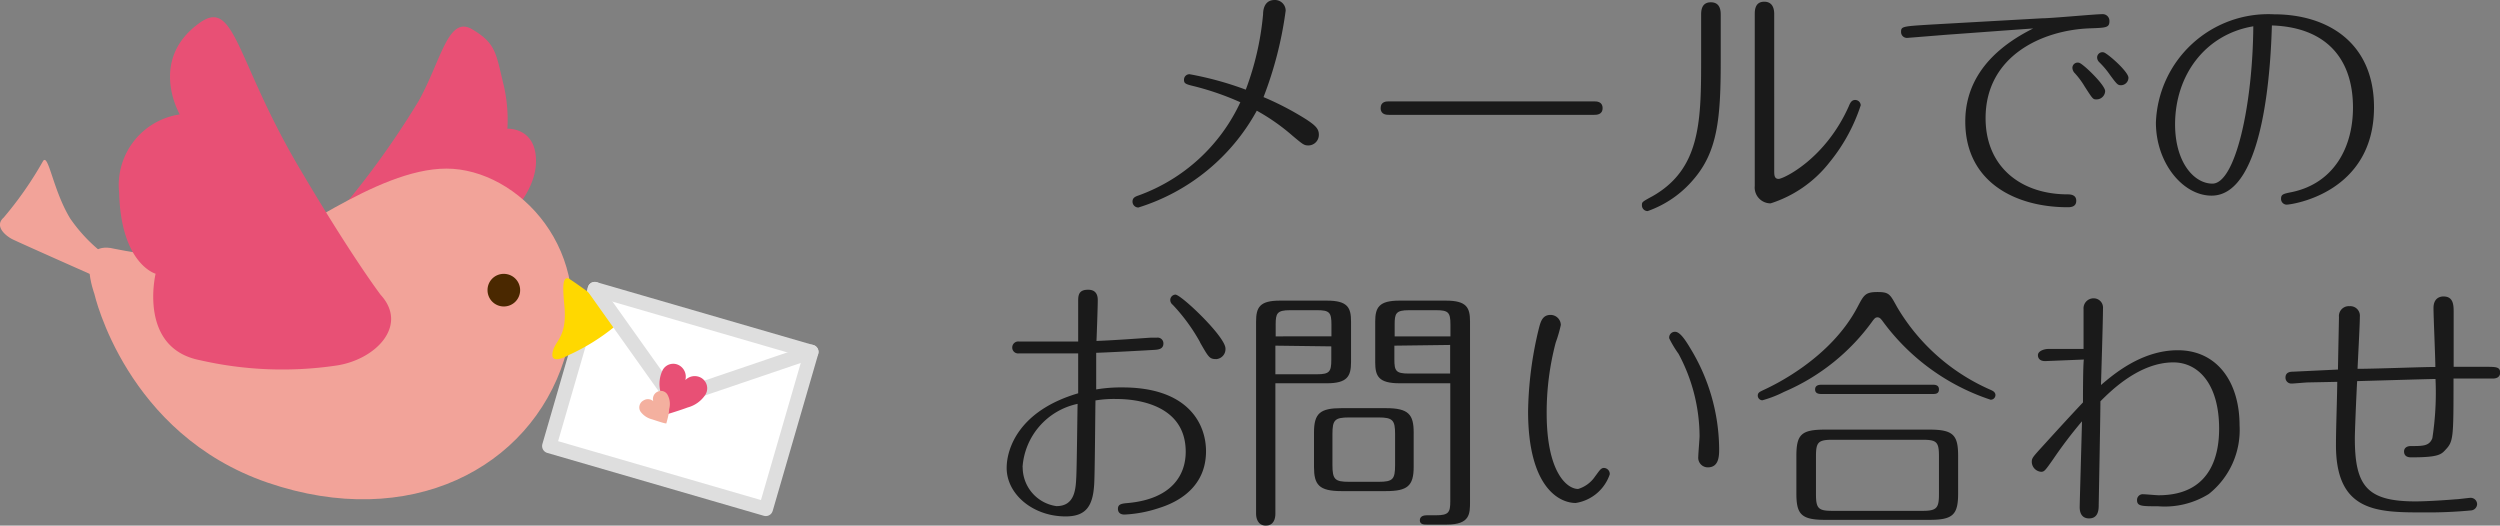 <svg xmlns="http://www.w3.org/2000/svg" viewBox="0 0 174.81 36.75"><rect x="0" y="0" width="174.81" height="36.75" fill="#808080" stroke="none"/><defs><style>.cls-1{fill:#fff;}.cls-1,.cls-6{stroke:#dedede;stroke-linecap:round;stroke-linejoin:round;}.cls-2{fill:#e85075;}.cls-3{fill:#f2a399;}.cls-4{fill:#4a2800;}.cls-5{fill:#ffd800;}.cls-6{fill:none;}.cls-7{fill:#f4b09f;}.cls-8{fill:#1a1a1a;}</style></defs><title>hd2</title><g id="Layer_2" data-name="Layer 2"><g id="文字"><rect class="cls-1" x="41.85" y="20.01" width="11.43" height="15.77" transform="translate(7.52 65.8) rotate(-73.81)"/><path class="cls-2" d="M23.49,15.05a60.16,60.16,0,0,0,5.79-8c1.58-2.85,2.06-6,3.74-5S34.67,3.71,35.23,6a10.71,10.71,0,0,1,.25,3s2-.11,2,2.26-2.35,4.28-2.35,4.28l-7,2.65Z"/><path class="cls-3" d="M7.73,17.34s6.18,1.34,9.22.54,9.3-6.09,14.27-6.09,10.64,5.77,8.23,13.36-10.8,12-20.73,8.6S6.6,20.55,6.6,20.55,5.28,17,7.73,17.34Z"/><path class="cls-4" d="M34.09,20.29a1.14,1.14,0,1,0,1.13-1.14A1.13,1.13,0,0,0,34.09,20.29Z"/><path class="cls-2" d="M26.62,20.62S24.62,18,21,11.86c-4.49-7.55-4.55-12-7-10.29C10.32,4.16,12.57,8,12.57,8a5,5,0,0,0-4.24,5.47c.13,5,2.55,5.67,2.55,5.67S9.63,24.35,14,25.19a25.79,25.79,0,0,0,9.45.38C26.24,25.19,28.59,22.78,26.62,20.62Z"/><path class="cls-5" d="M39.81,19.5s3.86,2.5,3.26,3.26a14.55,14.55,0,0,1-3.31,2.07s-1.25.73-1.13-.13.94-1,.86-2.95C39.45,20.92,39.15,19.15,39.81,19.5Z"/><path class="cls-3" d="M8.72,18.71a11.05,11.05,0,0,1-3.81-3.43c-1.22-2-1.53-4.64-1.91-4A25.24,25.24,0,0,1,.26,15.21c-.69.61.15,1.29.61,1.52s5.4,2.42,5.4,2.42Z"/><polyline class="cls-6" points="56.73 24.6 47.05 27.89 41.59 20.21"/><path class="cls-2" d="M47.93,26.57a.91.91,0,0,1,1.1-.15.85.85,0,0,1,.3,1.17,2.14,2.14,0,0,1-1.24.9c-.45.17-1.31.44-1.53.5h0c-.06-.22-.28-1.1-.37-1.57a2.2,2.2,0,0,1,.14-1.53.84.84,0,0,1,1.15-.35.91.91,0,0,1,.45,1Z"/><path class="cls-7" d="M45.68,28.06a.56.56,0,0,1,.26-.65.53.53,0,0,1,.74.2,1.34,1.34,0,0,1,.11,1c0,.31-.16.86-.2,1h0c-.14,0-.69-.19-1-.29a1.42,1.42,0,0,1-.81-.55A.55.55,0,0,1,45,28a.57.57,0,0,1,.71.08Z"/><path class="cls-8" d="M91.34,8.35c.67.44.88.67.88,1.07a.74.74,0,0,1-.72.75c-.32,0-.39-.07-1.1-.66a14.43,14.43,0,0,0-2.52-1.77,14.26,14.26,0,0,1-8.28,6.77.41.41,0,0,1-.41-.41c0-.29.21-.36.47-.45a12.54,12.54,0,0,0,7.07-6.5,19.47,19.47,0,0,0-3.15-1.1c-.67-.16-.79-.2-.79-.47a.38.38,0,0,1,.39-.39,22.86,22.86,0,0,1,3.93,1.08A20,20,0,0,0,88.32,1c0-.34.1-1,.81-1a.75.75,0,0,1,.77.74,26.27,26.27,0,0,1-1.55,6.05A20.44,20.44,0,0,1,91.34,8.35Z"/><path class="cls-8" d="M111.48,7.09c.15,0,.58,0,.58.47s-.43.47-.6.47H97.13c-.16,0-.59,0-.59-.47s.41-.47.57-.47Z"/><path class="cls-8" d="M120.32,4.36c0,4-.25,6.26-1.89,8.17a7.42,7.42,0,0,1-3.22,2.23.4.4,0,0,1-.4-.41c0-.22,0-.23.74-.63,3.29-1.87,3.4-5.1,3.4-9.36V1.06c0-.27,0-.9.68-.9s.69.63.69.88Zm3.74,7.56c0,.31,0,.59.31.59s3.24-1.35,4.9-5.07c.09-.22.19-.45.45-.45a.39.39,0,0,1,.39.37,12.33,12.33,0,0,1-2.19,4,8.5,8.5,0,0,1-4.11,2.86A1.11,1.11,0,0,1,122.7,13V1c0-.25,0-.88.66-.88s.7.61.7.87Z"/><path class="cls-8" d="M136.1,2.43l-2.73.22a.41.41,0,0,1-.44-.42c0-.39.09-.39,2.22-.52l7.63-.43c.67,0,3.71-.29,4.22-.29a.47.47,0,0,1,.5.49c0,.46-.25.46-1.33.5-3.37.11-7.33,1.93-7.33,6.28,0,3.41,2.47,5.32,5.71,5.33.18,0,.63,0,.63.45s-.43.45-.61.45c-3.59,0-7.15-1.72-7.15-6,0-2.28,1.13-4.7,4.75-6.5C140.3,2.12,138.07,2.29,136.1,2.43Zm11.1,3.94a.6.6,0,0,1-.6.58c-.25,0-.25,0-.83-.9a5.61,5.61,0,0,0-.68-.92.57.57,0,0,1-.18-.39.37.37,0,0,1,.47-.35C145.65,4.45,147.2,5.94,147.2,6.37Zm1.63-.93a.53.53,0,0,1-.52.52c-.23,0-.29-.07-.77-.72a6,6,0,0,0-.76-.9.46.46,0,0,1-.14-.34.37.37,0,0,1,.45-.34C147.32,3.69,148.83,5,148.83,5.44Z"/><path class="cls-8" d="M154.64,13.68c-2,0-3.89-2.28-3.89-5.11A7.86,7.86,0,0,1,159,1c3.78,0,7,2,7,6.5,0,6-5.74,6.81-6.12,6.81a.4.4,0,0,1-.38-.41c0-.31.15-.35.76-.47,2.9-.61,4.27-3.08,4.27-5.91,0-3.45-1.91-5.62-5.67-5.74C158.79,4.14,158.42,13.68,154.64,13.68Zm-2.55-5c0,2.71,1.35,4.16,2.61,4.16,1.6,0,2.82-5.45,2.86-11C154.25,2.39,152.09,5.2,152.09,8.71Z"/><path class="cls-8" d="M76.51,33.86c-.09,1.54-.58,2.25-2,2.25-2.28,0-4.12-1.55-4.12-3.39,0-1.35.85-4,5-5.22,0-1,0-2.7,0-2.79-1.26,0-2.83,0-4.14,0a.41.41,0,0,1-.47-.42.42.42,0,0,1,.47-.41l1.37,0c1.24,0,2.05,0,2.77,0,0-.44,0-2.38,0-2.78s0-.84.68-.84c.17,0,.69,0,.69.72,0,.45-.07,2.45-.09,2.86,1.35-.05,3-.18,3.82-.23l.41,0a.4.4,0,0,1,.45.41c0,.38-.34.42-.56.44-.79.05-3.22.18-4.14.21,0,.42,0,2.2,0,2.56a10.52,10.52,0,0,1,1.84-.14c4.61,0,5.84,2.57,5.84,4.46,0,2.94-2.67,3.78-3.37,4a8.82,8.82,0,0,1-2.33.43c-.44,0-.46-.31-.46-.4,0-.34.27-.37.74-.41,3-.29,4-1.93,4-3.58,0-3.5-3.85-3.69-4.81-3.69A8.09,8.09,0,0,0,76.6,28C76.58,29,76.56,33.08,76.51,33.86Zm-5-1.19a2.74,2.74,0,0,0,2.36,2.72c1.3,0,1.35-1.21,1.39-2.07s.07-4.27.09-5.08A4.86,4.86,0,0,0,71.5,32.67Zm12.41-8.73A12.8,12.8,0,0,0,82,21.31a.42.42,0,0,1-.17-.33.38.38,0,0,1,.36-.38c.4,0,3.5,2.94,3.5,3.77a.7.7,0,0,1-.63.74C84.57,25.11,84.52,25,83.91,23.94Z"/><path class="cls-8" d="M89.18,35.93c0,.28-.08.82-.67.82s-.68-.57-.68-.82V22.49c0-1,.25-1.47,1.67-1.47h3.28c1.47,0,1.69.5,1.69,1.47v2.83c0,1-.27,1.48-1.69,1.48h-3.6ZM93.1,23.52v-.83c0-.84-.14-1-1-1H90.2c-.91,0-1,.23-1,1v.83Zm-3.92.65v2h2.91c.87,0,1-.18,1-1v-.95Zm9.67,8.48c0,1.33-.44,1.69-1.93,1.69H93.8c-1.58,0-1.92-.45-1.92-1.69V30.24c0-1.34.43-1.7,1.92-1.7h3.12c1.58,0,1.93.45,1.93,1.7Zm-1.3-2.31c0-.95-.16-1.15-1.15-1.15H94.33c-1,0-1.16.18-1.16,1.15v2.18c0,1,.17,1.17,1.16,1.17H96.4c1,0,1.15-.18,1.15-1.17Zm.31-3.54c-1.48,0-1.7-.51-1.7-1.48V22.49c0-1,.27-1.47,1.7-1.47h3.24c1.47,0,1.69.5,1.69,1.47V35.08c0,.85,0,1.6-1.62,1.6H99.76c-.18,0-.48,0-.48-.3s.3-.35.48-.35h.65c.9,0,1-.21,1-1V26.8Zm3.56-3.28v-.83c0-.84-.14-1-1-1H98.52c-.92,0-1,.23-1,1v.83Zm-3.92.65v.95c0,.81.1,1,1,1h2.9v-2Z"/><path class="cls-8" d="M111.53,33.32c.29-.38.4-.6.62-.6a.42.42,0,0,1,.41.45,3,3,0,0,1-2.38,2c-1.22,0-3.33-1.19-3.33-6.41a25.82,25.82,0,0,1,.74-5.74c.13-.51.25-1,.83-1a.72.72,0,0,1,.72.7,9.45,9.45,0,0,1-.36,1.24,19.14,19.14,0,0,0-.63,4.95c0,4.06,1.39,5.28,2.2,5.28A2.18,2.18,0,0,0,111.53,33.32Zm5.6-10.12c.35,0,.74.61,1.08,1.18a13.69,13.69,0,0,1,2,7c0,.47,0,1.3-.79,1.3a.67.67,0,0,1-.67-.74c0-.22.09-1.24.09-1.46a12.25,12.25,0,0,0-1.47-5.74,7.63,7.63,0,0,1-.65-1.08A.4.4,0,0,1,117.13,23.2Z"/><path class="cls-8" d="M132.67,21.5a14.15,14.15,0,0,0,6.5,5.75c.16.07.36.16.36.38a.33.33,0,0,1-.34.32,15.3,15.3,0,0,1-7.59-5.55c-.09-.1-.16-.21-.32-.21s-.22.11-.31.21a14.74,14.74,0,0,1-6.22,5,7.89,7.89,0,0,1-1.52.59.33.33,0,0,1-.32-.32c0-.22.14-.27.36-.38.63-.29,4.73-2.18,6.64-5.87.42-.79.52-1,1.37-1S132.16,20.59,132.67,21.5Zm4.25,13c0,1.49-.36,1.85-2,1.85h-7.31c-1.68,0-2-.41-2-1.85V31.88c0-1.5.35-1.84,2-1.84h7.31c1.67,0,2,.39,2,1.84Zm-1.82-7.6c.18,0,.48,0,.48.33s-.28.32-.48.32h-7.69c-.18,0-.49,0-.49-.32s.31-.33.49-.33Zm.48,5c0-1-.16-1.15-1.15-1.15h-6.3c-1,0-1.15.18-1.15,1.15v2.65c0,1,.16,1.17,1.15,1.17h6.3c1,0,1.15-.2,1.15-1.17Z"/><path class="cls-8" d="M143,25.25c-.3,0-.5-.14-.5-.42s.43-.43.72-.43h2.47c0-.45,0-2.39,0-2.79a.7.7,0,0,1,.7-.75.65.65,0,0,1,.66.7c0,.84-.12,4.59-.14,5.36.83-.7,2.81-2.43,5.37-2.43,2.75,0,4.32,2.22,4.32,5.26a5.71,5.71,0,0,1-2.15,4.79,5.84,5.84,0,0,1-3.56.86c-1.13,0-1.46,0-1.46-.43a.4.4,0,0,1,.45-.41c.16,0,.9.07,1.06.07,3.84,0,4.23-3.11,4.23-4.65,0-3.11-1.44-4.64-3.2-4.64-2.38,0-4.38,2-5.1,2.72,0,.83-.1,6.19-.12,7.25,0,.27,0,.94-.67.94-.12,0-.66,0-.66-.79,0-.31.14-5,.16-6a30.76,30.76,0,0,0-2,2.63c-.57.81-.63.9-.86.9a.71.71,0,0,1-.65-.69c0-.27.07-.34.77-1.11s1.9-2.09,2.81-3.05c0-.46,0-2.55.06-3Z"/><path class="cls-8" d="M161.41,26.74c-.18,0-1,.08-1.17.08a.41.41,0,0,1-.43-.42c0-.39.36-.41.52-.41l3.15-.15c0-.25.07-3.58.07-3.67a.69.69,0,0,1,.74-.76.67.67,0,0,1,.72.74c0,.58-.14,3.12-.16,3.64,1.21,0,4.52-.13,5.44-.13,0-.64-.13-3.53-.13-4.12,0-.81.61-.81.7-.81.71,0,.71.63.71,1.13s0,3.25,0,3.79h2.25c.7,0,1,0,1,.41,0,.05,0,.41-.51.41h-2.75c0,4.18,0,4.4-.58,5-.29.33-.56.51-2.36.51-.14,0-.52,0-.52-.42,0-.12.07-.37.49-.37.84,0,1.28,0,1.49-.55a20.83,20.83,0,0,0,.22-4.14c-.4,0-4.7.13-5.48.15-.07,1.33-.16,3.53-.16,4,0,3.36.87,4.41,4.25,4.41.56,0,1.78-.06,2.83-.15.16,0,.9-.1,1-.1a.45.45,0,0,1,.47.45.46.46,0,0,1-.41.43,32.23,32.23,0,0,1-3.3.14c-3.24,0-6.16,0-6.16-4.7,0-1.24.08-3.2.09-4.43Z"/></g></g></svg>